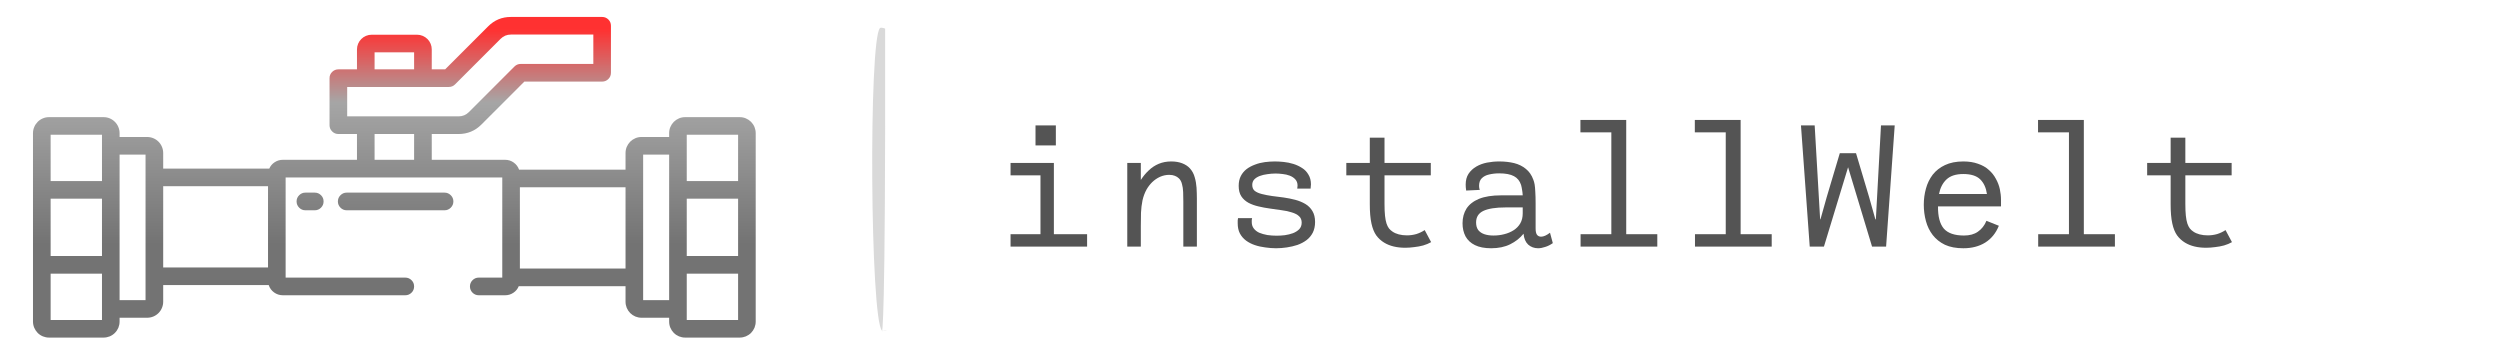 <svg xmlns="http://www.w3.org/2000/svg" xmlns:xlink="http://www.w3.org/1999/xlink" width="315" zoomAndPan="magnify" viewBox="0 0 236.25 33.75" height="45" preserveAspectRatio="xMidYMid meet" version="1.0"><defs><g/><clipPath id="b4a9e5501d"><path d="M 82.418 2.617 L 83.855 2.617 L 83.855 31.312 L 82.418 31.312 Z M 82.418 2.617 " clip-rule="nonzero"/></clipPath><clipPath id="e2f8766f56"><path d="M 83.645 2.703 C 83.695 31.395 83.352 31.297 83.352 31.297 C 83.352 31.297 83.84 31.199 83.84 31.199 C 83.84 31.199 83.496 31.348 83.352 31.25 C 82.227 30.172 82.078 3.781 83.156 2.652 C 83.301 2.555 83.645 2.703 83.645 2.703 " clip-rule="nonzero"/></clipPath><clipPath id="7303f90b9f"><path d="M 31 18 L 43 18 L 43 20 L 31 20 Z M 31 18 " clip-rule="nonzero"/></clipPath><clipPath id="d8d11a38a4"><path d="M 42.008 18.203 L 32.766 18.203 C 32.535 18.203 32.336 18.285 32.176 18.449 C 32.012 18.609 31.93 18.805 31.93 19.035 C 31.93 19.266 32.012 19.461 32.176 19.625 C 32.336 19.789 32.535 19.871 32.766 19.871 L 42.008 19.871 C 42.238 19.871 42.434 19.789 42.598 19.625 C 42.762 19.461 42.844 19.266 42.844 19.035 C 42.844 18.805 42.762 18.609 42.598 18.449 C 42.434 18.285 42.238 18.203 42.008 18.203 Z M 42.008 18.203 " clip-rule="nonzero"/></clipPath><linearGradient x1="256.861" gradientTransform="matrix(0.139, 0, 0, 0.139, 1.731, -18.784)" y1="278.454" x2="256.861" gradientUnits="userSpaceOnUse" y2="266.454" id="794b0f4ce4"><stop stop-opacity="1" stop-color="rgb(49.96%, 49.96%, 49.96%)" offset="0"/><stop stop-opacity="1" stop-color="rgb(50.114%, 50.114%, 50.114%)" offset="0.125"/><stop stop-opacity="1" stop-color="rgb(50.423%, 50.423%, 50.423%)" offset="0.25"/><stop stop-opacity="1" stop-color="rgb(50.731%, 50.731%, 50.731%)" offset="0.375"/><stop stop-opacity="1" stop-color="rgb(51.039%, 51.039%, 51.039%)" offset="0.5"/><stop stop-opacity="1" stop-color="rgb(51.347%, 51.347%, 51.347%)" offset="0.625"/><stop stop-opacity="1" stop-color="rgb(51.656%, 51.656%, 51.656%)" offset="0.75"/><stop stop-opacity="1" stop-color="rgb(51.964%, 51.964%, 51.964%)" offset="0.875"/><stop stop-opacity="1" stop-color="rgb(52.272%, 52.272%, 52.272%)" offset="1"/></linearGradient><clipPath id="211da764d3"><path d="M 28 18 L 31 18 L 31 20 L 28 20 Z M 28 18 " clip-rule="nonzero"/></clipPath><clipPath id="7e7b7224e2"><path d="M 28.859 18.203 C 28.629 18.203 28.434 18.285 28.273 18.449 C 28.109 18.609 28.027 18.805 28.027 19.035 C 28.027 19.266 28.109 19.461 28.273 19.625 C 28.434 19.789 28.629 19.871 28.859 19.871 L 29.746 19.871 C 29.977 19.871 30.172 19.789 30.336 19.625 C 30.5 19.461 30.578 19.266 30.578 19.035 C 30.578 18.805 30.5 18.609 30.336 18.449 C 30.172 18.285 29.977 18.203 29.746 18.203 Z M 28.859 18.203 " clip-rule="nonzero"/></clipPath><linearGradient x1="198.635" gradientTransform="matrix(0.139, 0, 0, 0.139, 1.731, -18.784)" y1="278.454" x2="198.635" gradientUnits="userSpaceOnUse" y2="266.454" id="ead183165e"><stop stop-opacity="1" stop-color="rgb(49.96%, 49.96%, 49.96%)" offset="0"/><stop stop-opacity="1" stop-color="rgb(50.114%, 50.114%, 50.114%)" offset="0.125"/><stop stop-opacity="1" stop-color="rgb(50.423%, 50.423%, 50.423%)" offset="0.25"/><stop stop-opacity="1" stop-color="rgb(50.731%, 50.731%, 50.731%)" offset="0.375"/><stop stop-opacity="1" stop-color="rgb(51.039%, 51.039%, 51.039%)" offset="0.5"/><stop stop-opacity="1" stop-color="rgb(51.347%, 51.347%, 51.347%)" offset="0.625"/><stop stop-opacity="1" stop-color="rgb(51.656%, 51.656%, 51.656%)" offset="0.75"/><stop stop-opacity="1" stop-color="rgb(51.964%, 51.964%, 51.964%)" offset="0.875"/><stop stop-opacity="1" stop-color="rgb(52.272%, 52.272%, 52.272%)" offset="1"/></linearGradient><clipPath id="5593c73306"><path d="M 3.102 1.594 L 71.594 1.594 L 71.594 32 L 3.102 32 Z M 3.102 1.594 " clip-rule="nonzero"/></clipPath><clipPath id="9a29950208"><path d="M 69.898 11.07 L 64.75 11.07 C 64.547 11.07 64.355 11.105 64.168 11.184 C 63.984 11.262 63.82 11.371 63.676 11.512 C 63.535 11.656 63.426 11.82 63.348 12.004 C 63.27 12.191 63.234 12.383 63.234 12.582 L 63.234 12.945 L 60.629 12.945 C 60.426 12.945 60.234 12.98 60.047 13.059 C 59.863 13.137 59.699 13.246 59.555 13.387 C 59.414 13.531 59.305 13.695 59.227 13.879 C 59.152 14.066 59.113 14.258 59.113 14.461 L 59.113 16.031 L 49.051 16.031 C 48.953 15.754 48.785 15.531 48.543 15.359 C 48.305 15.188 48.035 15.102 47.742 15.102 L 40.801 15.102 L 40.801 12.664 L 43.332 12.664 C 44.176 12.664 44.895 12.367 45.492 11.77 L 49.551 7.711 L 56.902 7.711 C 57.133 7.711 57.328 7.629 57.492 7.465 C 57.656 7.305 57.734 7.105 57.734 6.875 L 57.734 2.434 C 57.734 2.203 57.656 2.008 57.492 1.844 C 57.328 1.684 57.133 1.602 56.902 1.602 L 48.285 1.602 C 47.438 1.598 46.719 1.898 46.125 2.496 L 42.066 6.555 L 40.801 6.555 L 40.801 4.668 C 40.801 4.484 40.766 4.309 40.695 4.137 C 40.625 3.969 40.523 3.816 40.395 3.688 C 40.262 3.559 40.113 3.457 39.941 3.387 C 39.773 3.316 39.598 3.281 39.414 3.281 L 35.121 3.281 C 34.938 3.281 34.762 3.316 34.59 3.387 C 34.422 3.457 34.27 3.559 34.141 3.688 C 34.012 3.816 33.91 3.969 33.84 4.137 C 33.77 4.309 33.734 4.484 33.734 4.668 L 33.734 6.555 L 31.977 6.555 C 31.746 6.555 31.551 6.637 31.387 6.797 C 31.223 6.961 31.141 7.156 31.141 7.387 L 31.141 11.828 C 31.141 12.059 31.223 12.254 31.387 12.418 C 31.551 12.582 31.746 12.664 31.977 12.664 L 33.734 12.664 L 33.734 15.102 L 26.715 15.102 C 26.441 15.102 26.191 15.18 25.961 15.328 C 25.73 15.477 25.559 15.676 25.449 15.93 L 15.422 15.93 L 15.422 14.461 C 15.422 14.258 15.383 14.066 15.305 13.879 C 15.23 13.695 15.121 13.531 14.977 13.387 C 14.836 13.246 14.672 13.137 14.484 13.059 C 14.301 12.984 14.105 12.945 13.906 12.945 L 11.301 12.945 L 11.301 12.582 C 11.301 12.383 11.262 12.191 11.184 12.004 C 11.109 11.82 11 11.656 10.855 11.512 C 10.715 11.371 10.551 11.262 10.367 11.184 C 10.18 11.105 9.988 11.07 9.785 11.07 L 4.633 11.07 C 4.434 11.07 4.238 11.105 4.055 11.184 C 3.867 11.262 3.703 11.371 3.562 11.512 C 3.422 11.656 3.312 11.82 3.234 12.004 C 3.156 12.191 3.117 12.383 3.117 12.582 L 3.117 30.387 C 3.117 30.59 3.156 30.781 3.234 30.969 C 3.312 31.152 3.422 31.316 3.562 31.461 C 3.703 31.602 3.867 31.711 4.055 31.789 C 4.238 31.863 4.434 31.902 4.633 31.902 L 9.785 31.902 C 9.988 31.902 10.18 31.863 10.367 31.789 C 10.551 31.711 10.715 31.602 10.855 31.461 C 11 31.316 11.109 31.152 11.188 30.969 C 11.262 30.781 11.301 30.59 11.301 30.387 L 11.301 30.027 L 13.906 30.027 C 14.105 30.027 14.301 29.988 14.484 29.914 C 14.672 29.836 14.836 29.727 14.977 29.586 C 15.121 29.441 15.23 29.277 15.305 29.094 C 15.383 28.906 15.422 28.715 15.422 28.512 L 15.422 26.941 L 25.395 26.941 C 25.488 27.227 25.656 27.457 25.898 27.633 C 26.145 27.812 26.414 27.898 26.715 27.902 L 38.301 27.902 C 38.531 27.902 38.727 27.82 38.891 27.656 C 39.055 27.496 39.133 27.297 39.133 27.066 C 39.133 26.84 39.055 26.641 38.891 26.48 C 38.727 26.316 38.531 26.234 38.301 26.234 L 26.992 26.234 L 26.992 16.77 L 47.465 16.77 L 47.465 26.234 L 45.242 26.234 C 45.012 26.234 44.816 26.316 44.652 26.48 C 44.492 26.641 44.41 26.84 44.41 27.066 C 44.41 27.297 44.492 27.496 44.652 27.656 C 44.816 27.82 45.012 27.902 45.242 27.902 L 47.742 27.902 C 48.023 27.902 48.277 27.824 48.512 27.668 C 48.746 27.512 48.918 27.305 49.023 27.043 L 59.113 27.043 L 59.113 28.512 C 59.113 28.715 59.152 28.906 59.227 29.094 C 59.305 29.277 59.414 29.441 59.555 29.586 C 59.699 29.727 59.863 29.836 60.047 29.914 C 60.234 29.988 60.426 30.027 60.629 30.027 L 63.234 30.027 L 63.234 30.387 C 63.234 30.59 63.27 30.781 63.348 30.969 C 63.426 31.152 63.535 31.316 63.676 31.461 C 63.82 31.602 63.984 31.711 64.168 31.789 C 64.355 31.863 64.547 31.902 64.75 31.902 L 69.898 31.902 C 70.102 31.902 70.293 31.863 70.48 31.789 C 70.664 31.711 70.828 31.602 70.973 31.461 C 71.113 31.316 71.223 31.152 71.301 30.969 C 71.375 30.781 71.414 30.59 71.414 30.387 L 71.414 12.582 C 71.414 12.383 71.375 12.191 71.301 12.004 C 71.223 11.82 71.113 11.656 70.973 11.512 C 70.828 11.371 70.664 11.262 70.48 11.184 C 70.293 11.105 70.102 11.07 69.898 11.07 Z M 9.637 30.238 L 4.785 30.238 L 4.785 25.859 L 9.637 25.859 Z M 9.637 24.195 L 4.785 24.195 L 4.785 18.777 L 9.637 18.777 Z M 9.637 17.109 L 4.785 17.109 L 4.785 12.734 L 9.637 12.734 Z M 13.754 28.363 L 11.301 28.363 L 11.301 14.609 L 13.754 14.609 Z M 25.328 25.273 L 15.422 25.273 L 15.422 17.594 L 25.328 17.594 Z M 35.398 4.945 L 39.133 4.945 L 39.133 6.555 L 35.398 6.555 Z M 32.809 10.996 L 32.809 8.219 L 42.41 8.219 C 42.641 8.219 42.836 8.141 43 7.977 L 47.301 3.676 C 47.574 3.402 47.898 3.266 48.285 3.266 L 56.07 3.266 L 56.07 6.043 L 49.203 6.043 C 48.973 6.043 48.777 6.125 48.613 6.289 L 44.312 10.59 C 44.043 10.863 43.715 10.996 43.332 10.996 Z M 39.133 15.102 L 35.398 15.102 L 35.398 12.664 L 39.133 12.664 Z M 59.113 25.379 L 49.129 25.379 L 49.129 17.699 L 59.113 17.699 Z M 63.234 28.363 L 60.777 28.363 L 60.777 14.609 L 63.234 14.609 Z M 69.75 30.238 L 64.898 30.238 L 64.898 25.859 L 69.75 25.859 Z M 69.75 24.195 L 64.898 24.195 L 64.898 18.777 L 69.75 18.777 Z M 69.75 17.109 L 64.898 17.109 L 64.898 12.734 L 69.75 12.734 Z M 69.75 17.109 " clip-rule="nonzero"/></clipPath><linearGradient x1="256" gradientTransform="matrix(0.139, 0, 0, 0.139, 1.731, -18.784)" y1="365.145" x2="256" gradientUnits="userSpaceOnUse" y2="146.838" id="1809d43fcc"><stop stop-opacity="1" stop-color="rgb(45.099%, 45.099%, 45.099%)" offset="0"/><stop stop-opacity="1" stop-color="rgb(45.099%, 45.099%, 45.099%)" offset="0.25"/><stop stop-opacity="1" stop-color="rgb(45.099%, 45.099%, 45.099%)" offset="0.281"/><stop stop-opacity="1" stop-color="rgb(45.28%, 45.28%, 45.28%)" offset="0.297"/><stop stop-opacity="1" stop-color="rgb(45.638%, 45.638%, 45.638%)" offset="0.305"/><stop stop-opacity="1" stop-color="rgb(45.988%, 45.988%, 45.988%)" offset="0.312"/><stop stop-opacity="1" stop-color="rgb(46.339%, 46.339%, 46.339%)" offset="0.32"/><stop stop-opacity="1" stop-color="rgb(46.689%, 46.689%, 46.689%)" offset="0.328"/><stop stop-opacity="1" stop-color="rgb(47.04%, 47.04%, 47.04%)" offset="0.336"/><stop stop-opacity="1" stop-color="rgb(47.391%, 47.391%, 47.391%)" offset="0.344"/><stop stop-opacity="1" stop-color="rgb(47.742%, 47.742%, 47.742%)" offset="0.352"/><stop stop-opacity="1" stop-color="rgb(48.091%, 48.091%, 48.091%)" offset="0.359"/><stop stop-opacity="1" stop-color="rgb(48.442%, 48.442%, 48.442%)" offset="0.367"/><stop stop-opacity="1" stop-color="rgb(48.793%, 48.793%, 48.793%)" offset="0.375"/><stop stop-opacity="1" stop-color="rgb(49.142%, 49.142%, 49.142%)" offset="0.383"/><stop stop-opacity="1" stop-color="rgb(49.493%, 49.493%, 49.493%)" offset="0.391"/><stop stop-opacity="1" stop-color="rgb(49.844%, 49.844%, 49.844%)" offset="0.398"/><stop stop-opacity="1" stop-color="rgb(50.194%, 50.194%, 50.194%)" offset="0.406"/><stop stop-opacity="1" stop-color="rgb(50.545%, 50.545%, 50.545%)" offset="0.414"/><stop stop-opacity="1" stop-color="rgb(50.896%, 50.896%, 50.896%)" offset="0.422"/><stop stop-opacity="1" stop-color="rgb(51.247%, 51.247%, 51.247%)" offset="0.43"/><stop stop-opacity="1" stop-color="rgb(51.596%, 51.596%, 51.596%)" offset="0.438"/><stop stop-opacity="1" stop-color="rgb(51.947%, 51.947%, 51.947%)" offset="0.445"/><stop stop-opacity="1" stop-color="rgb(52.298%, 52.298%, 52.298%)" offset="0.453"/><stop stop-opacity="1" stop-color="rgb(52.647%, 52.647%, 52.647%)" offset="0.461"/><stop stop-opacity="1" stop-color="rgb(52.998%, 52.998%, 52.998%)" offset="0.469"/><stop stop-opacity="1" stop-color="rgb(53.349%, 53.349%, 53.349%)" offset="0.477"/><stop stop-opacity="1" stop-color="rgb(53.7%, 53.7%, 53.7%)" offset="0.484"/><stop stop-opacity="1" stop-color="rgb(54.05%, 54.05%, 54.05%)" offset="0.492"/><stop stop-opacity="1" stop-color="rgb(54.401%, 54.401%, 54.401%)" offset="0.5"/><stop stop-opacity="1" stop-color="rgb(54.752%, 54.752%, 54.752%)" offset="0.508"/><stop stop-opacity="1" stop-color="rgb(55.101%, 55.101%, 55.101%)" offset="0.516"/><stop stop-opacity="1" stop-color="rgb(55.452%, 55.452%, 55.452%)" offset="0.523"/><stop stop-opacity="1" stop-color="rgb(55.803%, 55.803%, 55.803%)" offset="0.531"/><stop stop-opacity="1" stop-color="rgb(56.152%, 56.152%, 56.152%)" offset="0.539"/><stop stop-opacity="1" stop-color="rgb(56.503%, 56.503%, 56.503%)" offset="0.547"/><stop stop-opacity="1" stop-color="rgb(56.854%, 56.854%, 56.854%)" offset="0.555"/><stop stop-opacity="1" stop-color="rgb(57.205%, 57.205%, 57.205%)" offset="0.562"/><stop stop-opacity="1" stop-color="rgb(57.555%, 57.555%, 57.555%)" offset="0.57"/><stop stop-opacity="1" stop-color="rgb(57.906%, 57.906%, 57.906%)" offset="0.578"/><stop stop-opacity="1" stop-color="rgb(58.257%, 58.257%, 58.257%)" offset="0.586"/><stop stop-opacity="1" stop-color="rgb(58.606%, 58.606%, 58.606%)" offset="0.594"/><stop stop-opacity="1" stop-color="rgb(58.957%, 58.957%, 58.957%)" offset="0.602"/><stop stop-opacity="1" stop-color="rgb(59.308%, 59.308%, 59.308%)" offset="0.609"/><stop stop-opacity="1" stop-color="rgb(59.659%, 59.659%, 59.659%)" offset="0.617"/><stop stop-opacity="1" stop-color="rgb(60.008%, 60.008%, 60.008%)" offset="0.625"/><stop stop-opacity="1" stop-color="rgb(60.359%, 60.359%, 60.359%)" offset="0.633"/><stop stop-opacity="1" stop-color="rgb(60.71%, 60.71%, 60.71%)" offset="0.641"/><stop stop-opacity="1" stop-color="rgb(61.06%, 61.06%, 61.06%)" offset="0.648"/><stop stop-opacity="1" stop-color="rgb(61.411%, 61.411%, 61.411%)" offset="0.656"/><stop stop-opacity="1" stop-color="rgb(61.761%, 61.761%, 61.761%)" offset="0.664"/><stop stop-opacity="1" stop-color="rgb(62.111%, 62.111%, 62.111%)" offset="0.672"/><stop stop-opacity="1" stop-color="rgb(62.462%, 62.462%, 62.462%)" offset="0.68"/><stop stop-opacity="1" stop-color="rgb(62.813%, 62.813%, 62.813%)" offset="0.688"/><stop stop-opacity="1" stop-color="rgb(63.164%, 63.164%, 63.164%)" offset="0.695"/><stop stop-opacity="1" stop-color="rgb(63.513%, 63.513%, 63.513%)" offset="0.703"/><stop stop-opacity="1" stop-color="rgb(63.864%, 63.864%, 63.864%)" offset="0.711"/><stop stop-opacity="1" stop-color="rgb(64.215%, 64.215%, 64.215%)" offset="0.719"/><stop stop-opacity="1" stop-color="rgb(64.565%, 64.565%, 64.565%)" offset="0.727"/><stop stop-opacity="1" stop-color="rgb(64.915%, 64.915%, 64.915%)" offset="0.734"/><stop stop-opacity="1" stop-color="rgb(65.68%, 64.325%, 64.325%)" offset="0.738"/><stop stop-opacity="1" stop-color="rgb(66.27%, 63.56%, 63.56%)" offset="0.742"/><stop stop-opacity="1" stop-color="rgb(66.869%, 62.772%, 62.772%)" offset="0.746"/><stop stop-opacity="1" stop-color="rgb(67.468%, 61.984%, 61.984%)" offset="0.75"/><stop stop-opacity="1" stop-color="rgb(68.066%, 61.195%, 61.195%)" offset="0.754"/><stop stop-opacity="1" stop-color="rgb(68.666%, 60.408%, 60.408%)" offset="0.758"/><stop stop-opacity="1" stop-color="rgb(69.264%, 59.619%, 59.619%)" offset="0.762"/><stop stop-opacity="1" stop-color="rgb(69.864%, 58.832%, 58.832%)" offset="0.766"/><stop stop-opacity="1" stop-color="rgb(70.462%, 58.044%, 58.044%)" offset="0.77"/><stop stop-opacity="1" stop-color="rgb(71.062%, 57.257%, 57.257%)" offset="0.773"/><stop stop-opacity="1" stop-color="rgb(71.661%, 56.468%, 56.468%)" offset="0.777"/><stop stop-opacity="1" stop-color="rgb(72.261%, 55.681%, 55.681%)" offset="0.781"/><stop stop-opacity="1" stop-color="rgb(72.859%, 54.892%, 54.892%)" offset="0.785"/><stop stop-opacity="1" stop-color="rgb(73.459%, 54.105%, 54.105%)" offset="0.789"/><stop stop-opacity="1" stop-color="rgb(74.057%, 53.317%, 53.317%)" offset="0.793"/><stop stop-opacity="1" stop-color="rgb(74.657%, 52.53%, 52.53%)" offset="0.797"/><stop stop-opacity="1" stop-color="rgb(75.255%, 51.741%, 51.741%)" offset="0.801"/><stop stop-opacity="1" stop-color="rgb(75.854%, 50.954%, 50.954%)" offset="0.805"/><stop stop-opacity="1" stop-color="rgb(76.453%, 50.165%, 50.165%)" offset="0.809"/><stop stop-opacity="1" stop-color="rgb(77.052%, 49.377%, 49.377%)" offset="0.812"/><stop stop-opacity="1" stop-color="rgb(77.652%, 48.59%, 48.59%)" offset="0.816"/><stop stop-opacity="1" stop-color="rgb(78.252%, 47.803%, 47.803%)" offset="0.82"/><stop stop-opacity="1" stop-color="rgb(78.85%, 47.014%, 47.014%)" offset="0.824"/><stop stop-opacity="1" stop-color="rgb(79.449%, 46.227%, 46.227%)" offset="0.828"/><stop stop-opacity="1" stop-color="rgb(80.048%, 45.438%, 45.438%)" offset="0.832"/><stop stop-opacity="1" stop-color="rgb(80.647%, 44.65%, 44.65%)" offset="0.836"/><stop stop-opacity="1" stop-color="rgb(81.245%, 43.863%, 43.863%)" offset="0.84"/><stop stop-opacity="1" stop-color="rgb(81.845%, 43.076%, 43.076%)" offset="0.844"/><stop stop-opacity="1" stop-color="rgb(82.443%, 42.287%, 42.287%)" offset="0.848"/><stop stop-opacity="1" stop-color="rgb(83.043%, 41.499%, 41.499%)" offset="0.852"/><stop stop-opacity="1" stop-color="rgb(83.643%, 40.71%, 40.71%)" offset="0.855"/><stop stop-opacity="1" stop-color="rgb(84.242%, 39.923%, 39.923%)" offset="0.859"/><stop stop-opacity="1" stop-color="rgb(84.84%, 39.136%, 39.136%)" offset="0.863"/><stop stop-opacity="1" stop-color="rgb(85.44%, 38.348%, 38.348%)" offset="0.867"/><stop stop-opacity="1" stop-color="rgb(86.038%, 37.56%, 37.56%)" offset="0.871"/><stop stop-opacity="1" stop-color="rgb(86.638%, 36.772%, 36.772%)" offset="0.875"/><stop stop-opacity="1" stop-color="rgb(87.236%, 35.983%, 35.983%)" offset="0.879"/><stop stop-opacity="1" stop-color="rgb(87.836%, 35.196%, 35.196%)" offset="0.883"/><stop stop-opacity="1" stop-color="rgb(88.434%, 34.407%, 34.407%)" offset="0.887"/><stop stop-opacity="1" stop-color="rgb(89.034%, 33.62%, 33.62%)" offset="0.891"/><stop stop-opacity="1" stop-color="rgb(89.633%, 32.832%, 32.832%)" offset="0.895"/><stop stop-opacity="1" stop-color="rgb(90.233%, 32.045%, 32.045%)" offset="0.898"/><stop stop-opacity="1" stop-color="rgb(90.831%, 31.256%, 31.256%)" offset="0.902"/><stop stop-opacity="1" stop-color="rgb(91.431%, 30.469%, 30.469%)" offset="0.906"/><stop stop-opacity="1" stop-color="rgb(92.029%, 29.68%, 29.68%)" offset="0.91"/><stop stop-opacity="1" stop-color="rgb(92.628%, 28.893%, 28.893%)" offset="0.914"/><stop stop-opacity="1" stop-color="rgb(93.227%, 28.105%, 28.105%)" offset="0.918"/><stop stop-opacity="1" stop-color="rgb(93.826%, 27.318%, 27.318%)" offset="0.922"/><stop stop-opacity="1" stop-color="rgb(94.424%, 26.529%, 26.529%)" offset="0.926"/><stop stop-opacity="1" stop-color="rgb(95.024%, 25.742%, 25.742%)" offset="0.93"/><stop stop-opacity="1" stop-color="rgb(95.624%, 24.953%, 24.953%)" offset="0.934"/><stop stop-opacity="1" stop-color="rgb(96.223%, 24.165%, 24.165%)" offset="0.938"/><stop stop-opacity="1" stop-color="rgb(96.822%, 23.378%, 23.378%)" offset="0.941"/><stop stop-opacity="1" stop-color="rgb(97.421%, 22.591%, 22.591%)" offset="0.945"/><stop stop-opacity="1" stop-color="rgb(98.019%, 21.802%, 21.802%)" offset="0.949"/><stop stop-opacity="1" stop-color="rgb(98.619%, 21.014%, 21.014%)" offset="0.953"/><stop stop-opacity="1" stop-color="rgb(99.217%, 20.226%, 20.226%)" offset="0.957"/><stop stop-opacity="1" stop-color="rgb(99.817%, 19.438%, 19.438%)" offset="0.961"/><stop stop-opacity="1" stop-color="rgb(99.908%, 19.318%, 19.318%)" offset="0.969"/><stop stop-opacity="1" stop-color="rgb(100%, 19.199%, 19.199%)" offset="1"/></linearGradient></defs><g clip-path="url(#b4a9e5501d)"><g clip-path="url(#e2f8766f56)"><path fill="#d9d9d9" d="M 81.195 0.695 L 85.801 0.695 L 85.801 33.254 L 81.195 33.254 Z M 81.195 0.695 " fill-opacity="1" fill-rule="nonzero"/></g></g><g fill="#545454" fill-opacity="1"><g transform="translate(94.075, 23.304)"><g><path d="M 3.781 -9.562 L 3.781 -11.453 L 5.703 -11.453 L 5.703 -9.562 Z M 1.422 0 L 1.422 -1.172 L 4.25 -1.172 L 4.25 -6.734 L 1.422 -6.734 L 1.422 -7.906 L 5.516 -7.906 L 5.516 -1.172 L 8.656 -1.172 L 8.656 0 Z M 1.422 0 "/></g></g></g><g fill="#545454" fill-opacity="1"><g transform="translate(104.886, 23.304)"><g><path d="M 1.641 0 L 1.641 -7.906 L 2.922 -7.906 L 2.922 -6.297 C 3.141 -6.641 3.391 -6.941 3.672 -7.203 C 3.953 -7.473 4.27 -7.68 4.625 -7.828 C 4.977 -7.973 5.367 -8.047 5.797 -8.047 C 6.191 -8.047 6.535 -7.988 6.828 -7.875 C 7.129 -7.758 7.375 -7.598 7.562 -7.391 C 7.781 -7.148 7.93 -6.867 8.016 -6.547 C 8.109 -6.234 8.164 -5.906 8.188 -5.562 C 8.207 -5.219 8.219 -4.875 8.219 -4.531 L 8.219 0 L 6.938 0 L 6.938 -4.266 C 6.938 -4.586 6.93 -4.883 6.922 -5.156 C 6.91 -5.438 6.875 -5.688 6.812 -5.906 C 6.758 -6.133 6.66 -6.316 6.516 -6.453 C 6.41 -6.555 6.285 -6.633 6.141 -6.688 C 5.992 -6.75 5.816 -6.781 5.609 -6.781 C 5.305 -6.781 5.016 -6.719 4.734 -6.594 C 4.461 -6.469 4.219 -6.301 4 -6.094 C 3.789 -5.883 3.613 -5.656 3.469 -5.406 C 3.289 -5.082 3.16 -4.734 3.078 -4.359 C 3.004 -3.992 2.957 -3.609 2.938 -3.203 C 2.926 -2.797 2.922 -2.367 2.922 -1.922 L 2.922 0 Z M 1.641 0 "/></g></g></g><g fill="#545454" fill-opacity="1"><g transform="translate(115.697, 23.304)"><g><path d="M 4.891 0.156 C 4.555 0.156 4.219 0.129 3.875 0.078 C 3.531 0.035 3.203 -0.035 2.891 -0.141 C 2.586 -0.242 2.312 -0.383 2.062 -0.562 C 1.812 -0.75 1.613 -0.977 1.469 -1.25 C 1.332 -1.52 1.266 -1.836 1.266 -2.203 C 1.266 -2.305 1.266 -2.395 1.266 -2.469 C 1.273 -2.539 1.285 -2.613 1.297 -2.688 L 2.625 -2.688 C 2.613 -2.645 2.602 -2.586 2.594 -2.516 C 2.594 -2.441 2.594 -2.375 2.594 -2.312 C 2.594 -2.082 2.656 -1.883 2.781 -1.719 C 2.906 -1.551 3.078 -1.414 3.297 -1.312 C 3.523 -1.219 3.781 -1.145 4.062 -1.094 C 4.352 -1.051 4.648 -1.031 4.953 -1.031 C 5.191 -1.031 5.445 -1.047 5.719 -1.078 C 5.988 -1.117 6.242 -1.18 6.484 -1.266 C 6.723 -1.359 6.922 -1.484 7.078 -1.641 C 7.234 -1.805 7.312 -2.016 7.312 -2.266 C 7.312 -2.523 7.227 -2.727 7.062 -2.875 C 6.895 -3.031 6.664 -3.148 6.375 -3.234 C 6.094 -3.328 5.773 -3.395 5.422 -3.438 C 5.066 -3.488 4.703 -3.539 4.328 -3.594 C 3.953 -3.645 3.586 -3.711 3.234 -3.797 C 2.879 -3.879 2.562 -3.992 2.281 -4.141 C 2 -4.297 1.773 -4.5 1.609 -4.75 C 1.441 -5.008 1.359 -5.336 1.359 -5.734 C 1.359 -6.098 1.426 -6.41 1.562 -6.672 C 1.695 -6.93 1.879 -7.148 2.109 -7.328 C 2.348 -7.504 2.613 -7.645 2.906 -7.75 C 3.195 -7.863 3.504 -7.941 3.828 -7.984 C 4.148 -8.023 4.461 -8.047 4.766 -8.047 C 5.023 -8.047 5.305 -8.031 5.609 -8 C 5.922 -7.969 6.227 -7.906 6.531 -7.812 C 6.832 -7.719 7.109 -7.586 7.359 -7.422 C 7.609 -7.266 7.805 -7.055 7.953 -6.797 C 8.109 -6.547 8.188 -6.238 8.188 -5.875 C 8.188 -5.832 8.18 -5.773 8.172 -5.703 C 8.172 -5.629 8.164 -5.555 8.156 -5.484 L 6.891 -5.484 C 6.898 -5.516 6.906 -5.551 6.906 -5.594 C 6.914 -5.645 6.922 -5.703 6.922 -5.766 C 6.922 -6.004 6.852 -6.195 6.719 -6.344 C 6.582 -6.5 6.406 -6.617 6.188 -6.703 C 5.977 -6.785 5.754 -6.836 5.516 -6.859 C 5.273 -6.891 5.051 -6.906 4.844 -6.906 C 4.582 -6.906 4.32 -6.883 4.062 -6.844 C 3.801 -6.812 3.562 -6.754 3.344 -6.672 C 3.125 -6.586 2.953 -6.477 2.828 -6.344 C 2.703 -6.207 2.641 -6.035 2.641 -5.828 C 2.641 -5.586 2.719 -5.398 2.875 -5.266 C 3.039 -5.141 3.266 -5.039 3.547 -4.969 C 3.836 -4.895 4.16 -4.832 4.516 -4.781 C 4.867 -4.738 5.234 -4.691 5.609 -4.641 C 5.984 -4.586 6.348 -4.516 6.703 -4.422 C 7.055 -4.328 7.375 -4.195 7.656 -4.031 C 7.938 -3.863 8.16 -3.641 8.328 -3.359 C 8.492 -3.086 8.578 -2.742 8.578 -2.328 C 8.578 -1.941 8.504 -1.602 8.359 -1.312 C 8.211 -1.031 8.016 -0.797 7.766 -0.609 C 7.516 -0.422 7.227 -0.27 6.906 -0.156 C 6.594 -0.051 6.258 0.023 5.906 0.078 C 5.562 0.129 5.223 0.156 4.891 0.156 Z M 4.891 0.156 "/></g></g></g><g fill="#545454" fill-opacity="1"><g transform="translate(126.508, 23.304)"><g><path d="M 6.297 0.109 C 5.492 0.109 4.828 -0.051 4.297 -0.375 C 4.004 -0.551 3.754 -0.781 3.547 -1.062 C 3.348 -1.344 3.195 -1.719 3.094 -2.188 C 2.988 -2.664 2.938 -3.273 2.938 -4.016 L 2.938 -6.734 L 0.719 -6.734 L 0.719 -7.906 L 2.938 -7.906 L 2.938 -10.297 L 4.328 -10.297 L 4.328 -7.906 L 8.703 -7.906 L 8.703 -6.734 L 4.328 -6.734 L 4.328 -4.047 C 4.328 -3.598 4.344 -3.223 4.375 -2.922 C 4.406 -2.629 4.453 -2.383 4.516 -2.188 C 4.578 -2 4.656 -1.844 4.75 -1.719 C 4.844 -1.602 4.953 -1.504 5.078 -1.422 C 5.242 -1.305 5.441 -1.219 5.672 -1.156 C 5.91 -1.094 6.164 -1.062 6.438 -1.062 C 6.75 -1.062 7.051 -1.102 7.344 -1.188 C 7.633 -1.281 7.895 -1.406 8.125 -1.562 L 8.734 -0.422 C 8.516 -0.297 8.266 -0.191 7.984 -0.109 C 7.711 -0.035 7.43 0.016 7.141 0.047 C 6.848 0.086 6.566 0.109 6.297 0.109 Z M 6.297 0.109 "/></g></g></g><g fill="#545454" fill-opacity="1"><g transform="translate(137.319, 23.304)"><g><path d="M 9.156 -1.312 L 9.422 -0.328 C 9.18 -0.16 8.941 -0.039 8.703 0.031 C 8.461 0.113 8.238 0.156 8.031 0.156 C 7.664 0.156 7.352 0.039 7.094 -0.188 C 6.844 -0.426 6.695 -0.77 6.656 -1.219 C 6.32 -0.801 5.898 -0.469 5.391 -0.219 C 4.891 0.031 4.289 0.156 3.594 0.156 C 2.969 0.156 2.457 0.055 2.062 -0.141 C 1.664 -0.336 1.367 -0.613 1.172 -0.969 C 0.984 -1.332 0.891 -1.742 0.891 -2.203 C 0.891 -2.734 1.016 -3.195 1.266 -3.594 C 1.523 -3.988 1.922 -4.297 2.453 -4.516 C 2.992 -4.734 3.691 -4.844 4.547 -4.844 L 6.578 -4.844 C 6.566 -5.039 6.547 -5.219 6.516 -5.375 C 6.492 -5.539 6.461 -5.691 6.422 -5.828 C 6.297 -6.211 6.07 -6.488 5.75 -6.656 C 5.426 -6.832 4.961 -6.922 4.359 -6.922 C 4.004 -6.922 3.68 -6.883 3.391 -6.812 C 3.109 -6.75 2.879 -6.629 2.703 -6.453 C 2.535 -6.285 2.453 -6.047 2.453 -5.734 C 2.453 -5.617 2.473 -5.492 2.516 -5.359 L 1.234 -5.297 C 1.203 -5.492 1.188 -5.68 1.188 -5.859 C 1.188 -6.254 1.273 -6.594 1.453 -6.875 C 1.641 -7.156 1.883 -7.383 2.188 -7.562 C 2.488 -7.738 2.828 -7.863 3.203 -7.938 C 3.578 -8.008 3.961 -8.047 4.359 -8.047 C 4.879 -8.047 5.348 -7.992 5.766 -7.891 C 6.191 -7.785 6.562 -7.602 6.875 -7.344 C 7.188 -7.094 7.422 -6.754 7.578 -6.328 C 7.629 -6.203 7.672 -6.051 7.703 -5.875 C 7.734 -5.695 7.754 -5.469 7.766 -5.188 C 7.785 -4.906 7.797 -4.535 7.797 -4.078 L 7.797 -1.719 C 7.797 -1.445 7.836 -1.25 7.922 -1.125 C 8.016 -1 8.145 -0.938 8.312 -0.938 C 8.551 -0.938 8.832 -1.062 9.156 -1.312 Z M 3.812 -1.047 C 4.164 -1.047 4.504 -1.086 4.828 -1.172 C 5.16 -1.254 5.457 -1.379 5.719 -1.547 C 5.977 -1.711 6.188 -1.926 6.344 -2.188 C 6.5 -2.457 6.578 -2.773 6.578 -3.141 L 6.578 -3.703 L 4.969 -3.703 C 4.031 -3.703 3.328 -3.594 2.859 -3.375 C 2.398 -3.156 2.172 -2.789 2.172 -2.281 C 2.172 -1.988 2.238 -1.75 2.375 -1.562 C 2.52 -1.383 2.711 -1.254 2.953 -1.172 C 3.203 -1.086 3.488 -1.047 3.812 -1.047 Z M 3.812 -1.047 "/></g></g></g><g fill="#545454" fill-opacity="1"><g transform="translate(148.131, 23.304)"><g><path d="M 1.234 0 L 1.234 -1.172 L 4.141 -1.172 L 4.141 -10.797 L 1.219 -10.797 L 1.219 -11.969 L 5.547 -11.969 L 5.547 -1.172 L 8.484 -1.172 L 8.484 0 Z M 1.234 0 "/></g></g></g><g fill="#545454" fill-opacity="1"><g transform="translate(158.942, 23.304)"><g><path d="M 1.234 0 L 1.234 -1.172 L 4.141 -1.172 L 4.141 -10.797 L 1.219 -10.797 L 1.219 -11.969 L 5.547 -11.969 L 5.547 -1.172 L 8.484 -1.172 L 8.484 0 Z M 1.234 0 "/></g></g></g><g fill="#545454" fill-opacity="1"><g transform="translate(169.753, 23.304)"><g><path d="M 1.266 0 L 0.438 -11.453 L 1.734 -11.453 L 2.25 -2.578 L 2.281 -2.578 L 2.875 -4.688 L 4.109 -8.828 L 5.641 -8.828 L 6.875 -4.688 L 7.469 -2.578 L 7.516 -2.578 L 8 -11.453 L 9.297 -11.453 L 8.484 0 L 7.156 0 L 4.891 -7.5 L 2.609 0 Z M 1.266 0 "/></g></g></g><g fill="#545454" fill-opacity="1"><g transform="translate(180.564, 23.304)"><g><path d="M 8.531 -3.797 L 2.578 -3.797 C 2.566 -2.848 2.75 -2.148 3.125 -1.703 C 3.508 -1.266 4.145 -1.047 5.031 -1.047 C 5.562 -1.047 6 -1.164 6.344 -1.406 C 6.695 -1.645 6.969 -1.988 7.156 -2.438 L 8.328 -1.969 C 8.047 -1.27 7.613 -0.738 7.031 -0.375 C 6.457 -0.02 5.77 0.156 4.969 0.156 C 4.289 0.156 3.711 0.047 3.234 -0.172 C 2.766 -0.398 2.379 -0.707 2.078 -1.094 C 1.785 -1.477 1.57 -1.914 1.438 -2.406 C 1.301 -2.906 1.234 -3.422 1.234 -3.953 C 1.234 -4.484 1.301 -4.992 1.438 -5.484 C 1.57 -5.973 1.785 -6.41 2.078 -6.797 C 2.379 -7.18 2.766 -7.484 3.234 -7.703 C 3.711 -7.93 4.289 -8.047 4.969 -8.047 C 5.5 -8.047 5.961 -7.973 6.359 -7.828 C 6.766 -7.691 7.102 -7.5 7.375 -7.25 C 7.656 -7.008 7.879 -6.727 8.047 -6.406 C 8.223 -6.094 8.348 -5.766 8.422 -5.422 C 8.492 -5.086 8.531 -4.754 8.531 -4.422 Z M 4.969 -6.859 C 4.27 -6.859 3.738 -6.688 3.375 -6.344 C 3.02 -6.008 2.785 -5.551 2.672 -4.969 L 7.203 -4.969 C 7.117 -5.562 6.906 -6.023 6.562 -6.359 C 6.219 -6.691 5.688 -6.859 4.969 -6.859 Z M 4.969 -6.859 "/></g></g></g><g fill="#545454" fill-opacity="1"><g transform="translate(191.375, 23.304)"><g><path d="M 1.234 0 L 1.234 -1.172 L 4.141 -1.172 L 4.141 -10.797 L 1.219 -10.797 L 1.219 -11.969 L 5.547 -11.969 L 5.547 -1.172 L 8.484 -1.172 L 8.484 0 Z M 1.234 0 "/></g></g></g><g fill="#545454" fill-opacity="1"><g transform="translate(202.187, 23.304)"><g><path d="M 6.297 0.109 C 5.492 0.109 4.828 -0.051 4.297 -0.375 C 4.004 -0.551 3.754 -0.781 3.547 -1.062 C 3.348 -1.344 3.195 -1.719 3.094 -2.188 C 2.988 -2.664 2.938 -3.273 2.938 -4.016 L 2.938 -6.734 L 0.719 -6.734 L 0.719 -7.906 L 2.938 -7.906 L 2.938 -10.297 L 4.328 -10.297 L 4.328 -7.906 L 8.703 -7.906 L 8.703 -6.734 L 4.328 -6.734 L 4.328 -4.047 C 4.328 -3.598 4.344 -3.223 4.375 -2.922 C 4.406 -2.629 4.453 -2.383 4.516 -2.188 C 4.578 -2 4.656 -1.844 4.75 -1.719 C 4.844 -1.602 4.953 -1.504 5.078 -1.422 C 5.242 -1.305 5.441 -1.219 5.672 -1.156 C 5.91 -1.094 6.164 -1.062 6.438 -1.062 C 6.75 -1.062 7.051 -1.102 7.344 -1.188 C 7.633 -1.281 7.895 -1.406 8.125 -1.562 L 8.734 -0.422 C 8.516 -0.297 8.266 -0.191 7.984 -0.109 C 7.711 -0.035 7.43 0.016 7.141 0.047 C 6.848 0.086 6.566 0.109 6.297 0.109 Z M 6.297 0.109 "/></g></g></g><g clip-path="url(#7303f90b9f)"><g clip-path="url(#d8d11a38a4)"><path fill="url(#794b0f4ce4)" d="M 31.93 18.203 L 31.93 19.871 L 42.844 19.871 L 42.844 18.203 Z M 31.93 18.203 " fill-rule="nonzero"/></g></g><g clip-path="url(#211da764d3)"><g clip-path="url(#7e7b7224e2)"><path fill="url(#ead183165e)" d="M 28.027 18.203 L 28.027 19.871 L 30.578 19.871 L 30.578 18.203 Z M 28.027 18.203 " fill-rule="nonzero"/></g></g><g clip-path="url(#5593c73306)"><g clip-path="url(#9a29950208)"><path fill="url(#1809d43fcc)" d="M 3.117 1.598 L 3.117 31.902 L 71.414 31.902 L 71.414 1.598 Z M 3.117 1.598 " fill-rule="nonzero"/></g></g></svg>